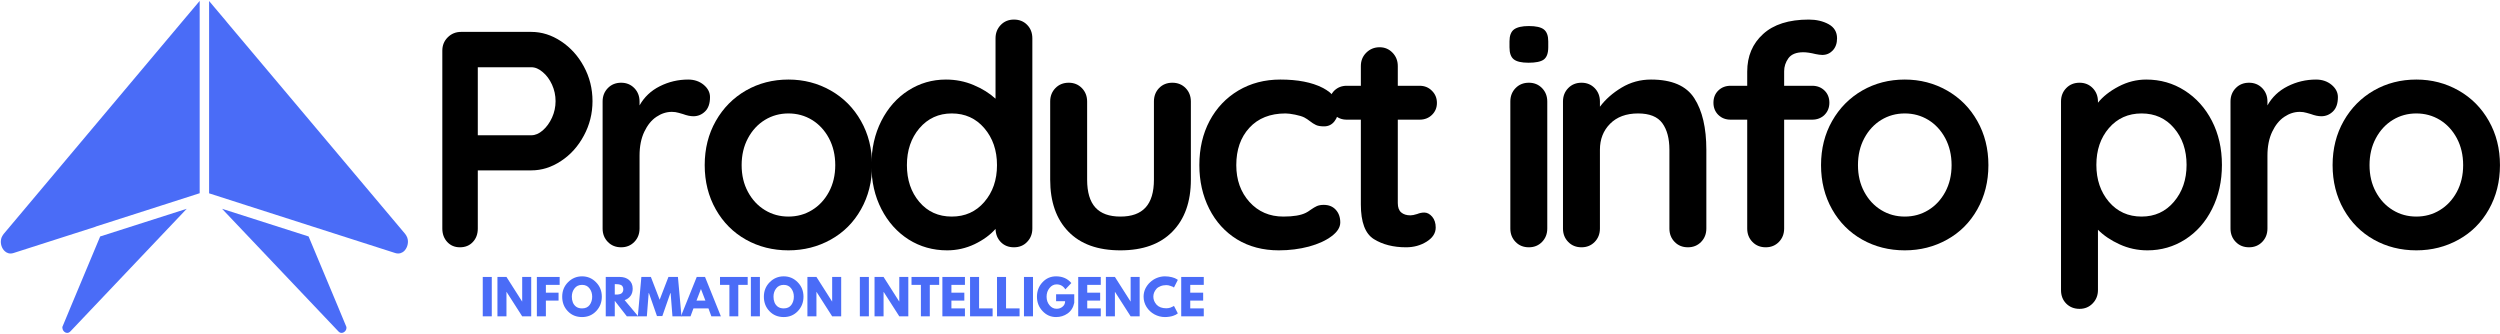 <svg xmlns="http://www.w3.org/2000/svg" xmlns:xlink="http://www.w3.org/1999/xlink" zoomAndPan="magnify" preserveAspectRatio="xMidYMid meet" version="1.0" viewBox="18.75 169 320.44 42.75"><defs><g/><clipPath id="da5ab21a91"><path d="M 18.75 169.004 L 45 169.004 L 45 202 L 18.75 202 Z M 18.75 169.004 " clip-rule="nonzero"/></clipPath><clipPath id="46c7f0dc09"><path d="M 26 195 L 43 195 L 43 211.754 L 26 211.754 Z M 26 195 " clip-rule="nonzero"/></clipPath><clipPath id="4c438a0bc0"><path d="M 45 169.004 L 71.25 169.004 L 71.25 202 L 45 202 Z M 45 169.004 " clip-rule="nonzero"/></clipPath><clipPath id="2df00fef96"><path d="M 47 195 L 64 195 L 64 211.754 L 47 211.754 Z M 47 195 " clip-rule="nonzero"/></clipPath></defs><g clip-path="url(#da5ab21a91)"><path fill="#4a6cf7" d="M 31 198.047 L 39.281 195.391 L 44.344 193.766 L 44.344 169.117 L 42.141 171.727 C 42.141 171.727 42.113 171.773 42.094 171.785 L 19.223 198.984 C 19.152 199.066 19.121 199.113 19.109 199.148 C 19.031 199.285 18.98 199.367 18.941 199.473 C 18.941 199.508 18.91 199.555 18.902 199.613 C 18.902 199.645 18.891 199.668 18.883 199.703 C 18.781 200.25 18.98 200.863 19.383 201.211 C 19.602 201.41 19.973 201.594 20.473 201.434 L 31.012 198.059 Z M 31 198.047 " fill-opacity="1" fill-rule="nonzero"/></g><g clip-path="url(#46c7f0dc09)"><path fill="#4a6cf7" d="M 31.59 199.309 L 27.672 208.672 C 27.672 208.672 27.652 208.727 27.641 208.75 L 26.742 210.91 L 26.742 210.969 C 26.742 211.293 26.93 211.512 27.113 211.605 C 27.223 211.664 27.5 211.758 27.773 211.477 L 42.684 195.762 Z M 31.59 199.309 " fill-opacity="1" fill-rule="nonzero"/></g><g clip-path="url(#4c438a0bc0)"><path fill="#4a6cf7" d="M 45.543 193.777 L 50.492 195.367 L 58.883 198.059 L 69.414 201.434 C 69.926 201.594 70.293 201.398 70.516 201.211 C 70.902 200.863 71.113 200.25 71.016 199.703 C 71.016 199.68 70.992 199.645 70.992 199.613 C 70.984 199.555 70.965 199.496 70.945 199.438 C 70.914 199.367 70.875 199.273 70.824 199.195 C 70.773 199.113 70.742 199.055 70.684 198.984 L 47.793 171.797 C 47.793 171.797 47.762 171.762 47.754 171.738 L 45.551 169.129 L 45.551 193.777 Z M 45.543 193.777 " fill-opacity="1" fill-rule="nonzero"/></g><g clip-path="url(#2df00fef96)"><path fill="#4a6cf7" d="M 58.305 199.309 L 47.211 195.762 L 62.125 211.477 C 62.395 211.758 62.672 211.664 62.785 211.605 C 62.973 211.512 63.195 211.281 63.152 210.91 L 62.254 208.75 C 62.254 208.75 62.234 208.695 62.223 208.672 C 62.223 208.672 58.305 199.309 58.305 199.309 Z M 58.305 199.309 " fill-opacity="1" fill-rule="nonzero"/></g><g fill="#000000" fill-opacity="1"><g transform="translate(72.492, 200.697)"><g><path d="M 14.359 -27.609 C 15.691 -27.609 16.961 -27.207 18.172 -26.406 C 19.391 -25.602 20.363 -24.523 21.094 -23.172 C 21.832 -21.816 22.203 -20.336 22.203 -18.734 C 22.203 -17.148 21.832 -15.676 21.094 -14.312 C 20.363 -12.945 19.391 -11.863 18.172 -11.062 C 16.961 -10.258 15.691 -9.859 14.359 -9.859 L 7.5 -9.859 L 7.5 -2.406 C 7.5 -1.695 7.285 -1.117 6.859 -0.672 C 6.441 -0.223 5.891 0 5.203 0 C 4.547 0 4.004 -0.227 3.578 -0.688 C 3.16 -1.145 2.953 -1.719 2.953 -2.406 L 2.953 -25.203 C 2.953 -25.879 3.18 -26.445 3.641 -26.906 C 4.109 -27.375 4.68 -27.609 5.359 -27.609 Z M 14.359 -14.359 C 14.859 -14.359 15.348 -14.566 15.828 -14.984 C 16.316 -15.41 16.711 -15.957 17.016 -16.625 C 17.316 -17.289 17.469 -17.992 17.469 -18.734 C 17.469 -19.473 17.316 -20.176 17.016 -20.844 C 16.711 -21.508 16.316 -22.047 15.828 -22.453 C 15.348 -22.867 14.859 -23.078 14.359 -23.078 L 7.5 -23.078 L 7.5 -14.359 Z M 14.359 -14.359 "/></g></g></g><g fill="#000000" fill-opacity="1"><g transform="translate(93.428, 200.697)"><g><path d="M 13.531 -21.5 C 14.312 -21.5 14.973 -21.273 15.516 -20.828 C 16.055 -20.379 16.328 -19.852 16.328 -19.25 C 16.328 -18.426 16.113 -17.812 15.688 -17.406 C 15.27 -17 14.773 -16.797 14.203 -16.797 C 13.805 -16.797 13.359 -16.891 12.859 -17.078 C 12.773 -17.098 12.594 -17.148 12.312 -17.234 C 12.039 -17.316 11.75 -17.359 11.438 -17.359 C 10.75 -17.359 10.086 -17.145 9.453 -16.719 C 8.828 -16.301 8.312 -15.664 7.906 -14.812 C 7.5 -13.957 7.297 -12.938 7.297 -11.75 L 7.297 -2.406 C 7.297 -1.719 7.07 -1.145 6.625 -0.688 C 6.176 -0.227 5.613 0 4.938 0 C 4.25 0 3.68 -0.227 3.234 -0.688 C 2.785 -1.145 2.562 -1.719 2.562 -2.406 L 2.562 -18.688 C 2.562 -19.375 2.785 -19.945 3.234 -20.406 C 3.68 -20.863 4.25 -21.094 4.938 -21.094 C 5.613 -21.094 6.176 -20.863 6.625 -20.406 C 7.07 -19.945 7.297 -19.375 7.297 -18.688 L 7.297 -18.188 C 7.898 -19.258 8.766 -20.078 9.891 -20.641 C 11.023 -21.211 12.238 -21.5 13.531 -21.5 Z M 13.531 -21.5 "/></g></g></g><g fill="#000000" fill-opacity="1"><g transform="translate(107.701, 200.697)"><g><path d="M 22.828 -10.531 C 22.828 -8.426 22.352 -6.535 21.406 -4.859 C 20.469 -3.191 19.176 -1.898 17.531 -0.984 C 15.883 -0.066 14.078 0.391 12.109 0.391 C 10.109 0.391 8.289 -0.066 6.656 -0.984 C 5.031 -1.898 3.742 -3.191 2.797 -4.859 C 1.848 -6.535 1.375 -8.426 1.375 -10.531 C 1.375 -12.633 1.848 -14.52 2.797 -16.188 C 3.742 -17.852 5.031 -19.156 6.656 -20.094 C 8.289 -21.031 10.109 -21.5 12.109 -21.5 C 14.078 -21.5 15.883 -21.031 17.531 -20.094 C 19.176 -19.156 20.469 -17.852 21.406 -16.188 C 22.352 -14.52 22.828 -12.633 22.828 -10.531 Z M 18.109 -10.531 C 18.109 -11.82 17.836 -12.973 17.297 -13.984 C 16.754 -14.992 16.031 -15.773 15.125 -16.328 C 14.219 -16.879 13.211 -17.156 12.109 -17.156 C 11.004 -17.156 10 -16.879 9.094 -16.328 C 8.188 -15.773 7.461 -14.992 6.922 -13.984 C 6.379 -12.973 6.109 -11.82 6.109 -10.531 C 6.109 -9.238 6.379 -8.094 6.922 -7.094 C 7.461 -6.094 8.188 -5.316 9.094 -4.766 C 10 -4.211 11.004 -3.938 12.109 -3.938 C 13.211 -3.938 14.219 -4.211 15.125 -4.766 C 16.031 -5.316 16.754 -6.094 17.297 -7.094 C 17.836 -8.094 18.109 -9.238 18.109 -10.531 Z M 18.109 -10.531 "/></g></g></g><g fill="#000000" fill-opacity="1"><g transform="translate(129.072, 200.697)"><g><path d="M 19.641 -29.188 C 20.328 -29.188 20.891 -28.961 21.328 -28.516 C 21.773 -28.066 22 -27.488 22 -26.781 L 22 -2.406 C 22 -1.719 21.773 -1.145 21.328 -0.688 C 20.891 -0.227 20.328 0 19.641 0 C 18.953 0 18.391 -0.223 17.953 -0.672 C 17.523 -1.117 17.301 -1.68 17.281 -2.359 C 16.613 -1.598 15.723 -0.945 14.609 -0.406 C 13.492 0.125 12.316 0.391 11.078 0.391 C 9.266 0.391 7.617 -0.07 6.141 -1 C 4.672 -1.938 3.508 -3.234 2.656 -4.891 C 1.801 -6.547 1.375 -8.426 1.375 -10.531 C 1.375 -12.633 1.797 -14.52 2.641 -16.188 C 3.484 -17.852 4.633 -19.156 6.094 -20.094 C 7.551 -21.031 9.16 -21.5 10.922 -21.5 C 12.18 -21.5 13.363 -21.266 14.469 -20.797 C 15.57 -20.336 16.508 -19.754 17.281 -19.047 L 17.281 -26.781 C 17.281 -27.457 17.5 -28.023 17.938 -28.484 C 18.383 -28.953 18.953 -29.188 19.641 -29.188 Z M 11.672 -3.938 C 13.379 -3.938 14.77 -4.562 15.844 -5.812 C 16.926 -7.062 17.469 -8.633 17.469 -10.531 C 17.469 -12.426 16.926 -14.004 15.844 -15.266 C 14.77 -16.523 13.379 -17.156 11.672 -17.156 C 9.992 -17.156 8.613 -16.523 7.531 -15.266 C 6.457 -14.004 5.922 -12.426 5.922 -10.531 C 5.922 -8.633 6.453 -7.062 7.516 -5.812 C 8.578 -4.562 9.961 -3.938 11.672 -3.938 Z M 11.672 -3.938 "/></g></g></g><g fill="#000000" fill-opacity="1"><g transform="translate(150.797, 200.697)"><g><path d="M 18.219 -21.094 C 18.906 -21.094 19.473 -20.863 19.922 -20.406 C 20.367 -19.945 20.594 -19.375 20.594 -18.688 L 20.594 -8.672 C 20.594 -5.836 19.805 -3.617 18.234 -2.016 C 16.672 -0.41 14.445 0.391 11.562 0.391 C 8.664 0.391 6.441 -0.41 4.891 -2.016 C 3.336 -3.617 2.562 -5.836 2.562 -8.672 L 2.562 -18.688 C 2.562 -19.375 2.785 -19.945 3.234 -20.406 C 3.68 -20.863 4.25 -21.094 4.938 -21.094 C 5.613 -21.094 6.176 -20.863 6.625 -20.406 C 7.07 -19.945 7.297 -19.375 7.297 -18.688 L 7.297 -8.672 C 7.297 -7.066 7.648 -5.875 8.359 -5.094 C 9.066 -4.32 10.133 -3.938 11.562 -3.938 C 13 -3.938 14.07 -4.32 14.781 -5.094 C 15.5 -5.875 15.859 -7.066 15.859 -8.672 L 15.859 -18.688 C 15.859 -19.375 16.078 -19.945 16.516 -20.406 C 16.961 -20.863 17.531 -21.094 18.219 -21.094 Z M 18.219 -21.094 "/></g></g></g><g fill="#000000" fill-opacity="1"><g transform="translate(171.103, 200.697)"><g><path d="M 11.75 -21.5 C 13.988 -21.5 15.789 -21.148 17.156 -20.453 C 18.52 -19.754 19.203 -18.828 19.203 -17.672 C 19.203 -17.086 19.031 -16.578 18.688 -16.141 C 18.352 -15.711 17.91 -15.5 17.359 -15.5 C 16.93 -15.5 16.586 -15.555 16.328 -15.672 C 16.066 -15.797 15.812 -15.957 15.562 -16.156 C 15.312 -16.352 15.066 -16.516 14.828 -16.641 C 14.566 -16.773 14.176 -16.895 13.656 -17 C 13.145 -17.102 12.734 -17.156 12.422 -17.156 C 10.453 -17.156 8.906 -16.539 7.781 -15.312 C 6.664 -14.094 6.109 -12.5 6.109 -10.531 C 6.109 -8.633 6.672 -7.062 7.797 -5.812 C 8.93 -4.562 10.379 -3.938 12.141 -3.938 C 13.43 -3.938 14.395 -4.098 15.031 -4.422 C 15.188 -4.492 15.398 -4.629 15.672 -4.828 C 15.953 -5.023 16.207 -5.176 16.438 -5.281 C 16.676 -5.383 16.969 -5.438 17.312 -5.438 C 17.969 -5.438 18.484 -5.227 18.859 -4.812 C 19.242 -4.395 19.438 -3.852 19.438 -3.188 C 19.438 -2.562 19.066 -1.973 18.328 -1.422 C 17.598 -0.867 16.629 -0.426 15.422 -0.094 C 14.211 0.227 12.926 0.391 11.562 0.391 C 9.531 0.391 7.742 -0.078 6.203 -1.016 C 4.672 -1.961 3.484 -3.27 2.641 -4.938 C 1.797 -6.613 1.375 -8.477 1.375 -10.531 C 1.375 -12.656 1.812 -14.547 2.688 -16.203 C 3.57 -17.859 4.801 -19.156 6.375 -20.094 C 7.957 -21.031 9.75 -21.5 11.75 -21.5 Z M 11.75 -21.5 "/></g></g></g><g fill="#000000" fill-opacity="1"><g transform="translate(188.57, 200.697)"><g><path d="M 12.734 -4.453 C 13.109 -4.453 13.445 -4.273 13.75 -3.922 C 14.051 -3.566 14.203 -3.102 14.203 -2.531 C 14.203 -1.812 13.812 -1.207 13.031 -0.719 C 12.258 -0.238 11.383 0 10.406 0 C 8.781 0 7.406 -0.348 6.281 -1.047 C 5.164 -1.742 4.609 -3.223 4.609 -5.484 L 4.609 -16.359 L 2.797 -16.359 C 2.172 -16.359 1.645 -16.566 1.219 -16.984 C 0.801 -17.41 0.594 -17.941 0.594 -18.578 C 0.594 -19.18 0.801 -19.688 1.219 -20.094 C 1.645 -20.5 2.172 -20.703 2.797 -20.703 L 4.609 -20.703 L 4.609 -23.234 C 4.609 -23.91 4.836 -24.477 5.297 -24.938 C 5.766 -25.406 6.336 -25.641 7.016 -25.641 C 7.672 -25.641 8.223 -25.406 8.672 -24.938 C 9.117 -24.477 9.344 -23.91 9.344 -23.234 L 9.344 -20.703 L 12.141 -20.703 C 12.773 -20.703 13.301 -20.488 13.719 -20.062 C 14.145 -19.645 14.359 -19.125 14.359 -18.5 C 14.359 -17.895 14.145 -17.383 13.719 -16.969 C 13.301 -16.562 12.773 -16.359 12.141 -16.359 L 9.344 -16.359 L 9.344 -5.672 C 9.344 -5.117 9.488 -4.719 9.781 -4.469 C 10.07 -4.219 10.469 -4.094 10.969 -4.094 C 11.176 -4.094 11.461 -4.148 11.828 -4.266 C 12.141 -4.391 12.441 -4.453 12.734 -4.453 Z M 12.734 -4.453 "/></g></g></g><g fill="#000000" fill-opacity="1"><g transform="translate(201.857, 200.697)"><g/></g></g><g fill="#000000" fill-opacity="1"><g transform="translate(210.058, 200.697)"><g><path d="M 7.016 -2.406 C 7.016 -1.719 6.789 -1.145 6.344 -0.688 C 5.895 -0.227 5.332 0 4.656 0 C 3.969 0 3.398 -0.227 2.953 -0.688 C 2.504 -1.145 2.281 -1.719 2.281 -2.406 L 2.281 -18.688 C 2.281 -19.375 2.504 -19.945 2.953 -20.406 C 3.398 -20.863 3.969 -21.094 4.656 -21.094 C 5.332 -21.094 5.895 -20.863 6.344 -20.406 C 6.789 -19.945 7.016 -19.375 7.016 -18.688 Z M 4.609 -23.656 C 3.711 -23.656 3.082 -23.801 2.719 -24.094 C 2.352 -24.383 2.172 -24.898 2.172 -25.641 L 2.172 -26.391 C 2.172 -27.117 2.363 -27.629 2.75 -27.922 C 3.145 -28.211 3.781 -28.359 4.656 -28.359 C 5.57 -28.359 6.211 -28.211 6.578 -27.922 C 6.953 -27.629 7.141 -27.117 7.141 -26.391 L 7.141 -25.641 C 7.141 -24.867 6.945 -24.344 6.562 -24.062 C 6.188 -23.789 5.535 -23.656 4.609 -23.656 Z M 4.609 -23.656 "/></g></g></g><g fill="#000000" fill-opacity="1"><g transform="translate(216.525, 200.697)"><g><path d="M 13.844 -21.5 C 16.52 -21.5 18.367 -20.703 19.391 -19.109 C 20.422 -17.516 20.938 -15.312 20.938 -12.5 L 20.938 -2.406 C 20.938 -1.719 20.711 -1.145 20.266 -0.688 C 19.816 -0.227 19.254 0 18.578 0 C 17.891 0 17.32 -0.227 16.875 -0.688 C 16.426 -1.145 16.203 -1.719 16.203 -2.406 L 16.203 -12.5 C 16.203 -13.945 15.898 -15.082 15.297 -15.906 C 14.691 -16.738 13.656 -17.156 12.188 -17.156 C 10.664 -17.156 9.469 -16.711 8.594 -15.828 C 7.727 -14.953 7.297 -13.844 7.297 -12.5 L 7.297 -2.406 C 7.297 -1.719 7.07 -1.145 6.625 -0.688 C 6.176 -0.227 5.613 0 4.938 0 C 4.25 0 3.68 -0.227 3.234 -0.688 C 2.785 -1.145 2.562 -1.719 2.562 -2.406 L 2.562 -18.688 C 2.562 -19.375 2.785 -19.945 3.234 -20.406 C 3.68 -20.863 4.25 -21.094 4.938 -21.094 C 5.613 -21.094 6.176 -20.863 6.625 -20.406 C 7.07 -19.945 7.297 -19.375 7.297 -18.688 L 7.297 -18.016 C 8.004 -18.961 8.93 -19.781 10.078 -20.469 C 11.223 -21.156 12.477 -21.5 13.844 -21.5 Z M 13.844 -21.5 "/></g></g></g><g fill="#000000" fill-opacity="1"><g transform="translate(237.185, 200.697)"><g><path d="M 12.703 -25 C 11.805 -25 11.172 -24.742 10.797 -24.234 C 10.43 -23.723 10.25 -23.164 10.25 -22.562 L 10.25 -20.703 L 13.844 -20.703 C 14.477 -20.703 15.004 -20.5 15.422 -20.094 C 15.836 -19.688 16.047 -19.164 16.047 -18.531 C 16.047 -17.906 15.836 -17.383 15.422 -16.969 C 15.004 -16.562 14.477 -16.359 13.844 -16.359 L 10.25 -16.359 L 10.25 -2.406 C 10.25 -1.719 10.023 -1.145 9.578 -0.688 C 9.129 -0.227 8.566 0 7.891 0 C 7.203 0 6.633 -0.227 6.188 -0.688 C 5.738 -1.145 5.516 -1.719 5.516 -2.406 L 5.516 -16.359 L 3.391 -16.359 C 2.754 -16.359 2.227 -16.562 1.812 -16.969 C 1.395 -17.383 1.188 -17.906 1.188 -18.531 C 1.188 -19.164 1.395 -19.688 1.812 -20.094 C 2.227 -20.5 2.754 -20.703 3.391 -20.703 L 5.516 -20.703 L 5.516 -22.516 C 5.516 -24.492 6.191 -26.098 7.547 -27.328 C 8.898 -28.566 10.852 -29.188 13.406 -29.188 C 14.383 -29.188 15.234 -28.988 15.953 -28.594 C 16.672 -28.195 17.031 -27.594 17.031 -26.781 C 17.031 -26.145 16.848 -25.629 16.484 -25.234 C 16.117 -24.848 15.672 -24.656 15.141 -24.656 C 15.016 -24.656 14.879 -24.664 14.734 -24.688 C 14.586 -24.719 14.438 -24.742 14.281 -24.766 C 13.645 -24.922 13.117 -25 12.703 -25 Z M 12.703 -25 "/></g></g></g><g fill="#000000" fill-opacity="1"><g transform="translate(250.788, 200.697)"><g><path d="M 22.828 -10.531 C 22.828 -8.426 22.352 -6.535 21.406 -4.859 C 20.469 -3.191 19.176 -1.898 17.531 -0.984 C 15.883 -0.066 14.078 0.391 12.109 0.391 C 10.109 0.391 8.289 -0.066 6.656 -0.984 C 5.031 -1.898 3.742 -3.191 2.797 -4.859 C 1.848 -6.535 1.375 -8.426 1.375 -10.531 C 1.375 -12.633 1.848 -14.52 2.797 -16.188 C 3.742 -17.852 5.031 -19.156 6.656 -20.094 C 8.289 -21.031 10.109 -21.5 12.109 -21.5 C 14.078 -21.5 15.883 -21.031 17.531 -20.094 C 19.176 -19.156 20.469 -17.852 21.406 -16.188 C 22.352 -14.52 22.828 -12.633 22.828 -10.531 Z M 18.109 -10.531 C 18.109 -11.82 17.836 -12.973 17.297 -13.984 C 16.754 -14.992 16.031 -15.773 15.125 -16.328 C 14.219 -16.879 13.211 -17.156 12.109 -17.156 C 11.004 -17.156 10 -16.879 9.094 -16.328 C 8.188 -15.773 7.461 -14.992 6.922 -13.984 C 6.379 -12.973 6.109 -11.82 6.109 -10.531 C 6.109 -9.238 6.379 -8.094 6.922 -7.094 C 7.461 -6.094 8.188 -5.316 9.094 -4.766 C 10 -4.211 11.004 -3.938 12.109 -3.938 C 13.211 -3.938 14.219 -4.211 15.125 -4.766 C 16.031 -5.316 16.754 -6.094 17.297 -7.094 C 17.836 -8.094 18.109 -9.238 18.109 -10.531 Z M 18.109 -10.531 "/></g></g></g><g fill="#000000" fill-opacity="1"><g transform="translate(272.159, 200.697)"><g/></g></g><g fill="#000000" fill-opacity="1"><g transform="translate(280.36, 200.697)"><g><path d="M 13.484 -21.5 C 15.297 -21.5 16.938 -21.031 18.406 -20.094 C 19.883 -19.156 21.051 -17.859 21.906 -16.203 C 22.758 -14.547 23.188 -12.664 23.188 -10.562 C 23.188 -8.469 22.766 -6.582 21.922 -4.906 C 21.086 -3.238 19.938 -1.938 18.469 -1 C 17.008 -0.07 15.398 0.391 13.641 0.391 C 12.379 0.391 11.191 0.133 10.078 -0.375 C 8.961 -0.883 8.035 -1.508 7.297 -2.25 L 7.297 5.484 C 7.297 6.16 7.07 6.727 6.625 7.188 C 6.176 7.656 5.613 7.891 4.938 7.891 C 4.25 7.891 3.68 7.664 3.234 7.219 C 2.785 6.77 2.562 6.191 2.562 5.484 L 2.562 -18.688 C 2.562 -19.375 2.785 -19.945 3.234 -20.406 C 3.68 -20.863 4.25 -21.094 4.938 -21.094 C 5.613 -21.094 6.176 -20.863 6.625 -20.406 C 7.07 -19.945 7.297 -19.375 7.297 -18.688 L 7.297 -18.531 C 7.93 -19.32 8.812 -20.016 9.938 -20.609 C 11.07 -21.203 12.254 -21.5 13.484 -21.5 Z M 12.891 -3.938 C 14.578 -3.938 15.957 -4.566 17.031 -5.828 C 18.113 -7.098 18.656 -8.676 18.656 -10.562 C 18.656 -12.457 18.117 -14.031 17.047 -15.281 C 15.984 -16.531 14.598 -17.156 12.891 -17.156 C 11.18 -17.156 9.785 -16.531 8.703 -15.281 C 7.629 -14.031 7.094 -12.457 7.094 -10.562 C 7.094 -8.676 7.629 -7.098 8.703 -5.828 C 9.785 -4.566 11.18 -3.938 12.891 -3.938 Z M 12.891 -3.938 "/></g></g></g><g fill="#000000" fill-opacity="1"><g transform="translate(302.085, 200.697)"><g><path d="M 13.531 -21.5 C 14.312 -21.5 14.973 -21.273 15.516 -20.828 C 16.055 -20.379 16.328 -19.852 16.328 -19.25 C 16.328 -18.426 16.113 -17.812 15.688 -17.406 C 15.27 -17 14.773 -16.797 14.203 -16.797 C 13.805 -16.797 13.359 -16.891 12.859 -17.078 C 12.773 -17.098 12.594 -17.148 12.312 -17.234 C 12.039 -17.316 11.75 -17.359 11.438 -17.359 C 10.75 -17.359 10.086 -17.145 9.453 -16.719 C 8.828 -16.301 8.312 -15.664 7.906 -14.812 C 7.5 -13.957 7.297 -12.938 7.297 -11.75 L 7.297 -2.406 C 7.297 -1.719 7.07 -1.145 6.625 -0.688 C 6.176 -0.227 5.613 0 4.938 0 C 4.25 0 3.68 -0.227 3.234 -0.688 C 2.785 -1.145 2.562 -1.719 2.562 -2.406 L 2.562 -18.688 C 2.562 -19.375 2.785 -19.945 3.234 -20.406 C 3.68 -20.863 4.25 -21.094 4.938 -21.094 C 5.613 -21.094 6.176 -20.863 6.625 -20.406 C 7.07 -19.945 7.297 -19.375 7.297 -18.688 L 7.297 -18.188 C 7.898 -19.258 8.766 -20.078 9.891 -20.641 C 11.023 -21.211 12.238 -21.5 13.531 -21.5 Z M 13.531 -21.5 "/></g></g></g><g fill="#000000" fill-opacity="1"><g transform="translate(316.358, 200.697)"><g><path d="M 22.828 -10.531 C 22.828 -8.426 22.352 -6.535 21.406 -4.859 C 20.469 -3.191 19.176 -1.898 17.531 -0.984 C 15.883 -0.066 14.078 0.391 12.109 0.391 C 10.109 0.391 8.289 -0.066 6.656 -0.984 C 5.031 -1.898 3.742 -3.191 2.797 -4.859 C 1.848 -6.535 1.375 -8.426 1.375 -10.531 C 1.375 -12.633 1.848 -14.52 2.797 -16.188 C 3.742 -17.852 5.031 -19.156 6.656 -20.094 C 8.289 -21.031 10.109 -21.5 12.109 -21.5 C 14.078 -21.5 15.883 -21.031 17.531 -20.094 C 19.176 -19.156 20.469 -17.852 21.406 -16.188 C 22.352 -14.52 22.828 -12.633 22.828 -10.531 Z M 18.109 -10.531 C 18.109 -11.82 17.836 -12.973 17.297 -13.984 C 16.754 -14.992 16.031 -15.773 15.125 -16.328 C 14.219 -16.879 13.211 -17.156 12.109 -17.156 C 11.004 -17.156 10 -16.879 9.094 -16.328 C 8.188 -15.773 7.461 -14.992 6.922 -13.984 C 6.379 -12.973 6.109 -11.82 6.109 -10.531 C 6.109 -9.238 6.379 -8.094 6.922 -7.094 C 7.461 -6.094 8.188 -5.316 9.094 -4.766 C 10 -4.211 11.004 -3.938 12.109 -3.938 C 13.211 -3.938 14.219 -4.211 15.125 -4.766 C 16.031 -5.316 16.754 -6.094 17.297 -7.094 C 17.836 -8.094 18.109 -9.238 18.109 -10.531 Z M 18.109 -10.531 "/></g></g></g><g fill="#4a6cf7" fill-opacity="1"><g transform="translate(80.268, 209.545)"><g><path d="M 1.516 -5.047 L 1.516 0 L 0.359 0 L 0.359 -5.047 Z M 1.516 -5.047 "/></g></g></g><g fill="#4a6cf7" fill-opacity="1"><g transform="translate(82.151, 209.545)"><g><path d="M 1.516 -3.125 L 1.516 0 L 0.359 0 L 0.359 -5.047 L 1.516 -5.047 L 3.516 -1.906 L 3.531 -1.906 L 3.531 -5.047 L 4.688 -5.047 L 4.688 0 L 3.531 0 L 1.531 -3.125 Z M 1.516 -3.125 "/></g></g></g><g fill="#4a6cf7" fill-opacity="1"><g transform="translate(87.203, 209.545)"><g><path d="M 3.281 -5.047 L 3.281 -4.031 L 1.516 -4.031 L 1.516 -3.031 L 3.141 -3.031 L 3.141 -2.016 L 1.516 -2.016 L 1.516 0 L 0.359 0 L 0.359 -5.047 Z M 3.281 -5.047 "/></g></g></g><g fill="#4a6cf7" fill-opacity="1"><g transform="translate(90.67, 209.545)"><g><path d="M 0.141 -2.516 C 0.141 -3.242 0.383 -3.859 0.875 -4.359 C 1.375 -4.867 1.977 -5.125 2.688 -5.125 C 3.383 -5.125 3.977 -4.875 4.469 -4.375 C 4.969 -3.875 5.219 -3.254 5.219 -2.516 C 5.219 -1.785 4.973 -1.164 4.484 -0.656 C 4.004 -0.156 3.406 0.094 2.688 0.094 C 1.945 0.094 1.336 -0.156 0.859 -0.656 C 0.379 -1.156 0.141 -1.773 0.141 -2.516 Z M 1.375 -2.516 C 1.375 -2.254 1.414 -2.016 1.5 -1.797 C 1.582 -1.578 1.723 -1.391 1.922 -1.234 C 2.129 -1.086 2.383 -1.016 2.688 -1.016 C 3.113 -1.016 3.438 -1.16 3.656 -1.453 C 3.875 -1.754 3.984 -2.109 3.984 -2.516 C 3.984 -2.93 3.867 -3.285 3.641 -3.578 C 3.422 -3.879 3.102 -4.031 2.688 -4.031 C 2.27 -4.031 1.945 -3.879 1.719 -3.578 C 1.488 -3.285 1.375 -2.93 1.375 -2.516 Z M 1.375 -2.516 "/></g></g></g><g fill="#4a6cf7" fill-opacity="1"><g transform="translate(96.033, 209.545)"><g><path d="M 0.359 -5.047 L 2.172 -5.047 C 2.648 -5.047 3.039 -4.914 3.344 -4.656 C 3.656 -4.395 3.812 -4.023 3.812 -3.547 C 3.812 -3.172 3.719 -2.859 3.531 -2.609 C 3.344 -2.359 3.094 -2.18 2.781 -2.078 L 4.516 0 L 3.062 0 L 1.516 -1.984 L 1.516 0 L 0.359 0 Z M 1.516 -2.797 L 1.656 -2.797 C 1.758 -2.797 1.848 -2.797 1.922 -2.797 C 1.992 -2.805 2.078 -2.82 2.172 -2.844 C 2.266 -2.875 2.336 -2.91 2.391 -2.953 C 2.453 -3.004 2.504 -3.07 2.547 -3.156 C 2.586 -3.238 2.609 -3.336 2.609 -3.453 C 2.609 -3.578 2.586 -3.68 2.547 -3.766 C 2.504 -3.859 2.453 -3.926 2.391 -3.969 C 2.336 -4.008 2.266 -4.039 2.172 -4.062 C 2.078 -4.094 1.992 -4.109 1.922 -4.109 C 1.848 -4.117 1.758 -4.125 1.656 -4.125 L 1.516 -4.125 Z M 1.516 -2.797 "/></g></g></g><g fill="#4a6cf7" fill-opacity="1"><g transform="translate(100.411, 209.545)"><g><path d="M 4.531 0 L 4.297 -2.984 L 4.266 -2.984 L 3.234 -0.031 L 2.547 -0.031 L 1.516 -2.984 L 1.484 -2.984 L 1.25 0 L 0.094 0 L 0.547 -5.047 L 1.766 -5.047 L 2.891 -2.125 L 4.016 -5.047 L 5.234 -5.047 L 5.688 0 Z M 4.531 0 "/></g></g></g><g fill="#4a6cf7" fill-opacity="1"><g transform="translate(106.196, 209.545)"><g><path d="M 2.922 -5.047 L 4.953 0 L 3.734 0 L 3.359 -1.016 L 1.438 -1.016 L 1.062 0 L -0.172 0 L 1.859 -5.047 Z M 2.969 -2.016 L 2.406 -3.484 L 2.391 -3.484 L 1.828 -2.016 Z M 2.969 -2.016 "/></g></g></g><g fill="#4a6cf7" fill-opacity="1"><g transform="translate(110.991, 209.545)"><g><path d="M 0.047 -4.031 L 0.047 -5.047 L 3.594 -5.047 L 3.594 -4.031 L 2.391 -4.031 L 2.391 0 L 1.25 0 L 1.25 -4.031 Z M 0.047 -4.031 "/></g></g></g><g fill="#4a6cf7" fill-opacity="1"><g transform="translate(114.635, 209.545)"><g><path d="M 1.516 -5.047 L 1.516 0 L 0.359 0 L 0.359 -5.047 Z M 1.516 -5.047 "/></g></g></g><g fill="#4a6cf7" fill-opacity="1"><g transform="translate(116.519, 209.545)"><g><path d="M 0.141 -2.516 C 0.141 -3.242 0.383 -3.859 0.875 -4.359 C 1.375 -4.867 1.977 -5.125 2.688 -5.125 C 3.383 -5.125 3.977 -4.875 4.469 -4.375 C 4.969 -3.875 5.219 -3.254 5.219 -2.516 C 5.219 -1.785 4.973 -1.164 4.484 -0.656 C 4.004 -0.156 3.406 0.094 2.688 0.094 C 1.945 0.094 1.336 -0.156 0.859 -0.656 C 0.379 -1.156 0.141 -1.773 0.141 -2.516 Z M 1.375 -2.516 C 1.375 -2.254 1.414 -2.016 1.5 -1.797 C 1.582 -1.578 1.723 -1.391 1.922 -1.234 C 2.129 -1.086 2.383 -1.016 2.688 -1.016 C 3.113 -1.016 3.438 -1.16 3.656 -1.453 C 3.875 -1.754 3.984 -2.109 3.984 -2.516 C 3.984 -2.93 3.867 -3.285 3.641 -3.578 C 3.422 -3.879 3.102 -4.031 2.688 -4.031 C 2.27 -4.031 1.945 -3.879 1.719 -3.578 C 1.488 -3.285 1.375 -2.93 1.375 -2.516 Z M 1.375 -2.516 "/></g></g></g><g fill="#4a6cf7" fill-opacity="1"><g transform="translate(121.882, 209.545)"><g><path d="M 1.516 -3.125 L 1.516 0 L 0.359 0 L 0.359 -5.047 L 1.516 -5.047 L 3.516 -1.906 L 3.531 -1.906 L 3.531 -5.047 L 4.688 -5.047 L 4.688 0 L 3.531 0 L 1.531 -3.125 Z M 1.516 -3.125 "/></g></g></g><g fill="#4a6cf7" fill-opacity="1"><g transform="translate(126.933, 209.545)"><g/></g></g><g fill="#4a6cf7" fill-opacity="1"><g transform="translate(128.603, 209.545)"><g><path d="M 1.516 -5.047 L 1.516 0 L 0.359 0 L 0.359 -5.047 Z M 1.516 -5.047 "/></g></g></g><g fill="#4a6cf7" fill-opacity="1"><g transform="translate(130.486, 209.545)"><g><path d="M 1.516 -3.125 L 1.516 0 L 0.359 0 L 0.359 -5.047 L 1.516 -5.047 L 3.516 -1.906 L 3.531 -1.906 L 3.531 -5.047 L 4.688 -5.047 L 4.688 0 L 3.531 0 L 1.531 -3.125 Z M 1.516 -3.125 "/></g></g></g><g fill="#4a6cf7" fill-opacity="1"><g transform="translate(135.537, 209.545)"><g><path d="M 0.047 -4.031 L 0.047 -5.047 L 3.594 -5.047 L 3.594 -4.031 L 2.391 -4.031 L 2.391 0 L 1.25 0 L 1.25 -4.031 Z M 0.047 -4.031 "/></g></g></g><g fill="#4a6cf7" fill-opacity="1"><g transform="translate(139.182, 209.545)"><g><path d="M 3.25 -5.047 L 3.25 -4.031 L 1.516 -4.031 L 1.516 -3.031 L 3.172 -3.031 L 3.172 -2.016 L 1.516 -2.016 L 1.516 -1.016 L 3.25 -1.016 L 3.25 0 L 0.359 0 L 0.359 -5.047 Z M 3.25 -5.047 "/></g></g></g><g fill="#4a6cf7" fill-opacity="1"><g transform="translate(142.729, 209.545)"><g><path d="M 1.516 -5.047 L 1.516 -1.016 L 3.25 -1.016 L 3.25 0 L 0.359 0 L 0.359 -5.047 Z M 1.516 -5.047 "/></g></g></g><g fill="#4a6cf7" fill-opacity="1"><g transform="translate(146.184, 209.545)"><g><path d="M 1.516 -5.047 L 1.516 -1.016 L 3.25 -1.016 L 3.25 0 L 0.359 0 L 0.359 -5.047 Z M 1.516 -5.047 "/></g></g></g><g fill="#4a6cf7" fill-opacity="1"><g transform="translate(149.639, 209.545)"><g><path d="M 1.516 -5.047 L 1.516 0 L 0.359 0 L 0.359 -5.047 Z M 1.516 -5.047 "/></g></g></g><g fill="#4a6cf7" fill-opacity="1"><g transform="translate(151.522, 209.545)"><g><path d="M 4.922 -2.828 L 4.922 -1.734 C 4.797 -1.129 4.508 -0.672 4.062 -0.359 C 3.625 -0.055 3.133 0.094 2.594 0.094 C 1.914 0.094 1.336 -0.16 0.859 -0.672 C 0.379 -1.18 0.141 -1.797 0.141 -2.516 C 0.141 -3.242 0.375 -3.859 0.844 -4.359 C 1.312 -4.867 1.895 -5.125 2.594 -5.125 C 3.414 -5.125 4.066 -4.836 4.547 -4.266 L 3.781 -3.453 C 3.52 -3.879 3.145 -4.094 2.656 -4.094 C 2.301 -4.094 2 -3.938 1.75 -3.625 C 1.5 -3.32 1.375 -2.953 1.375 -2.516 C 1.375 -2.086 1.5 -1.723 1.75 -1.422 C 2 -1.117 2.301 -0.969 2.656 -0.969 C 2.957 -0.969 3.211 -1.055 3.422 -1.234 C 3.641 -1.41 3.75 -1.645 3.75 -1.938 L 2.594 -1.938 L 2.594 -2.828 Z M 4.922 -2.828 "/></g></g></g><g fill="#4a6cf7" fill-opacity="1"><g transform="translate(156.592, 209.545)"><g><path d="M 3.25 -5.047 L 3.25 -4.031 L 1.516 -4.031 L 1.516 -3.031 L 3.172 -3.031 L 3.172 -2.016 L 1.516 -2.016 L 1.516 -1.016 L 3.25 -1.016 L 3.25 0 L 0.359 0 L 0.359 -5.047 Z M 3.25 -5.047 "/></g></g></g><g fill="#4a6cf7" fill-opacity="1"><g transform="translate(160.139, 209.545)"><g><path d="M 1.516 -3.125 L 1.516 0 L 0.359 0 L 0.359 -5.047 L 1.516 -5.047 L 3.516 -1.906 L 3.531 -1.906 L 3.531 -5.047 L 4.688 -5.047 L 4.688 0 L 3.531 0 L 1.531 -3.125 Z M 1.516 -3.125 "/></g></g></g><g fill="#4a6cf7" fill-opacity="1"><g transform="translate(165.19, 209.545)"><g><path d="M 3.047 -1.031 C 3.223 -1.031 3.395 -1.055 3.562 -1.109 C 3.727 -1.172 3.848 -1.223 3.922 -1.266 L 4.031 -1.344 L 4.531 -0.375 C 4.508 -0.363 4.484 -0.348 4.453 -0.328 C 4.43 -0.305 4.367 -0.266 4.266 -0.203 C 4.16 -0.148 4.047 -0.102 3.922 -0.062 C 3.805 -0.02 3.648 0.016 3.453 0.047 C 3.266 0.078 3.07 0.094 2.875 0.094 C 2.406 0.094 1.957 -0.02 1.531 -0.25 C 1.113 -0.477 0.773 -0.797 0.516 -1.203 C 0.266 -1.609 0.141 -2.047 0.141 -2.516 C 0.141 -2.867 0.211 -3.207 0.359 -3.531 C 0.516 -3.852 0.719 -4.129 0.969 -4.359 C 1.219 -4.598 1.508 -4.785 1.844 -4.922 C 2.176 -5.055 2.52 -5.125 2.875 -5.125 C 3.195 -5.125 3.492 -5.086 3.766 -5.016 C 4.047 -4.941 4.242 -4.863 4.359 -4.781 L 4.531 -4.672 L 4.031 -3.688 C 4.008 -3.719 3.969 -3.75 3.906 -3.781 C 3.852 -3.812 3.738 -3.852 3.562 -3.906 C 3.395 -3.969 3.223 -4 3.047 -4 C 2.773 -4 2.523 -3.953 2.297 -3.859 C 2.078 -3.773 1.906 -3.66 1.781 -3.516 C 1.656 -3.367 1.555 -3.207 1.484 -3.031 C 1.422 -2.863 1.391 -2.691 1.391 -2.516 C 1.391 -2.141 1.531 -1.797 1.812 -1.484 C 2.102 -1.18 2.516 -1.031 3.047 -1.031 Z M 3.047 -1.031 "/></g></g></g><g fill="#4a6cf7" fill-opacity="1"><g transform="translate(169.795, 209.545)"><g><path d="M 3.25 -5.047 L 3.25 -4.031 L 1.516 -4.031 L 1.516 -3.031 L 3.172 -3.031 L 3.172 -2.016 L 1.516 -2.016 L 1.516 -1.016 L 3.25 -1.016 L 3.25 0 L 0.359 0 L 0.359 -5.047 Z M 3.25 -5.047 "/></g></g></g></svg>